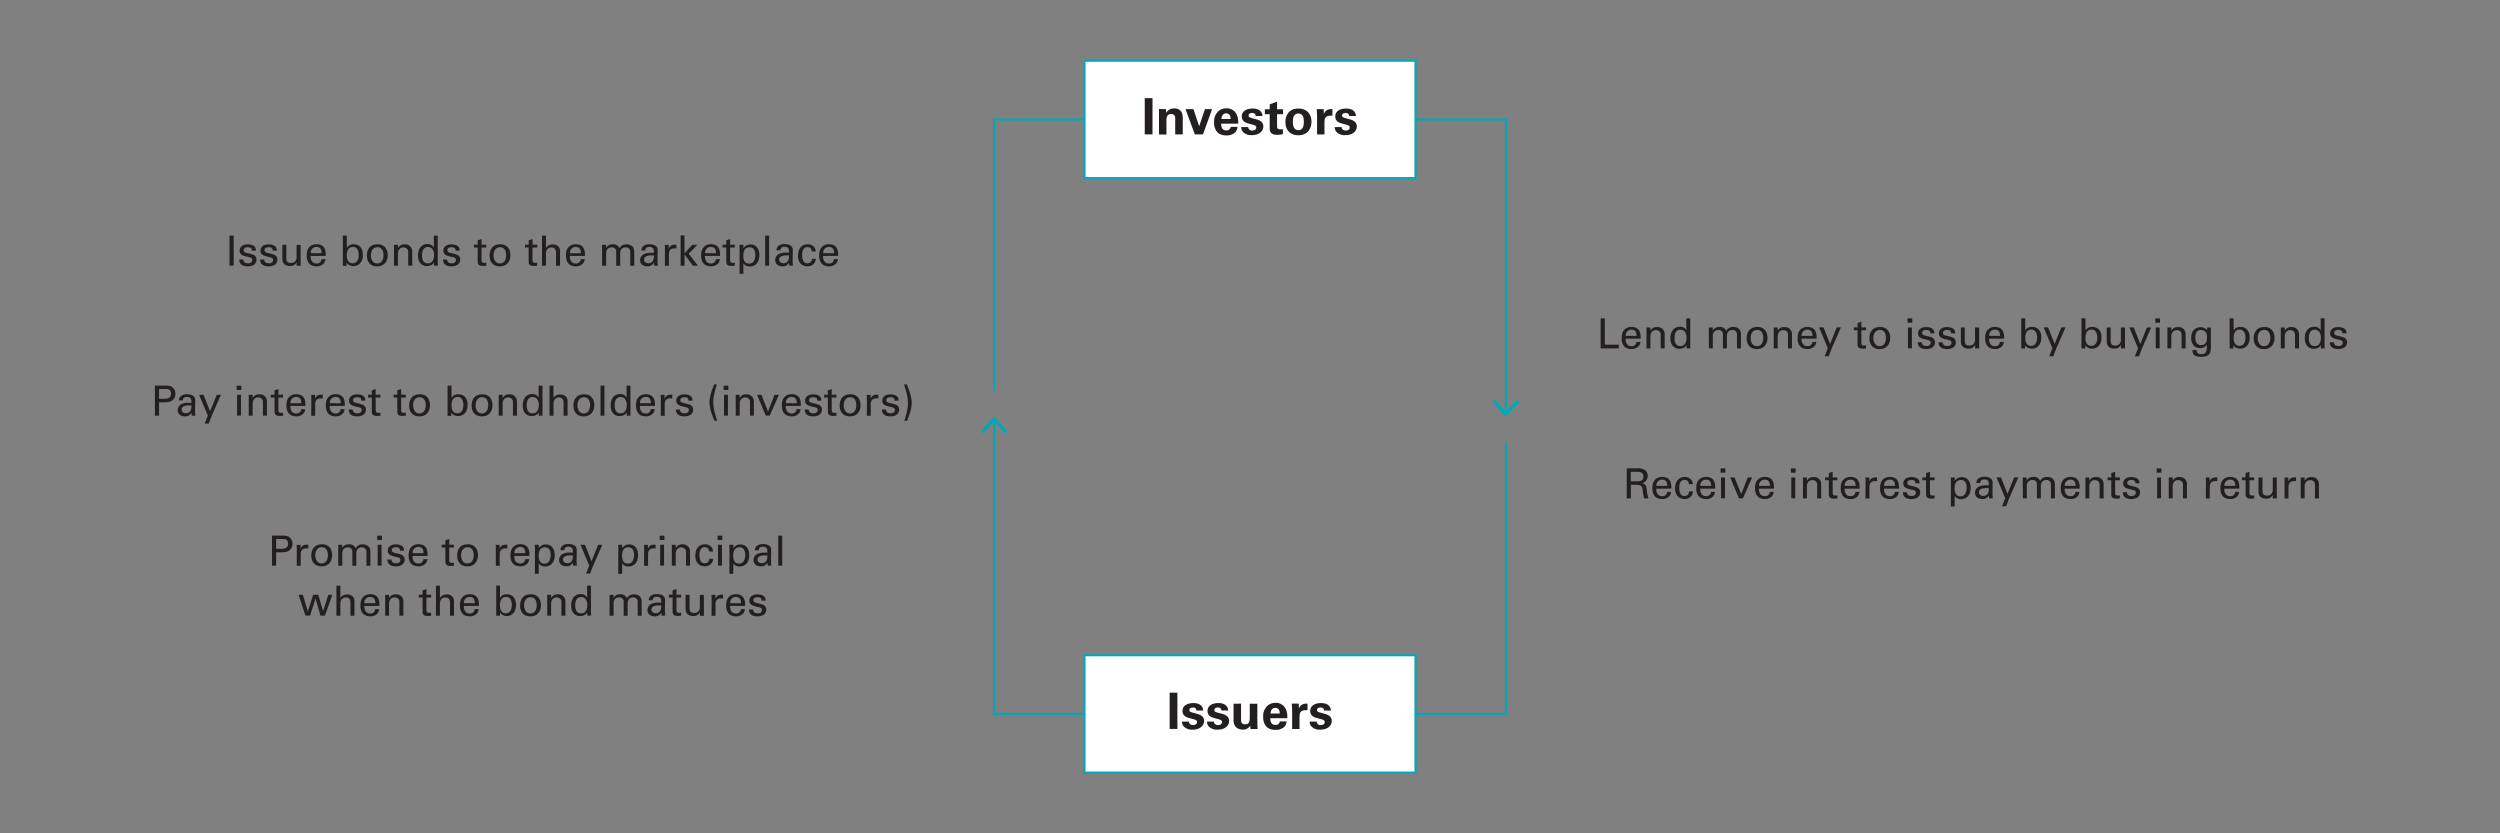 <svg id="Layer_2" data-name="Layer 2" xmlns="http://www.w3.org/2000/svg" viewBox="0 0 1200 400"><rect x="0" y="0" width="1200" height="400" fill="#808080" stroke="none"/><defs><style>.cls-1{fill:none;}.cls-1,.cls-3{stroke:#00a9b7;stroke-miterlimit:10;}.cls-2{fill:#00a9b7;}.cls-3{fill:#fff;}.cls-4{fill:#231f20;}</style></defs><polyline class="cls-1" points="477.17 187.59 477.17 57.32 722.83 57.32 722.83 198.26"/><polygon class="cls-2" points="716.29 192.96 717.46 191.87 722.83 197.65 728.2 191.87 729.37 192.96 722.83 200 716.29 192.96"/><polyline class="cls-1" points="722.83 212.41 722.83 342.68 477.17 342.68 477.17 201.74"/><polygon class="cls-2" points="483.71 207.04 482.54 208.13 477.17 202.35 471.8 208.13 470.63 207.04 477.17 200 483.71 207.04"/><rect class="cls-3" x="520.55" y="314.52" width="158.9" height="56.33"/><rect class="cls-3" x="520.55" y="29.15" width="158.9" height="56.33"/><path class="cls-4" d="M549.48,47.11h3.72v17.4h-3.72Z"/><path class="cls-4" d="M556.32,54.55s0-1.37-.07-2.21h3.41l.09,1.83a4.22,4.22,0,0,1,3.94-2.12,3.71,3.71,0,0,1,3.7,2.28,10.24,10.24,0,0,1,.33,3.63v6.55H564.1V57a2.88,2.88,0,0,0-.19-1.31,1.86,1.86,0,0,0-1.73-1,2.2,2.2,0,0,0-1.85.94,3.28,3.28,0,0,0-.43,1.85v7.1h-3.58Z"/><path class="cls-4" d="M572.86,52.39l2.73,8.23,2.79-8.23h3.43l-4.37,12.12h-3.93l-4.44-12.12Z"/><path class="cls-4" d="M586.18,59.35c0,.79,0,3.24,2.47,3.24a2,2,0,0,0,2.11-1.68H594a4,4,0,0,1-1.15,2.64A5.88,5.88,0,0,1,588.6,65a6,6,0,0,1-4.27-1.51,6.64,6.64,0,0,1-1.56-4.73A6.65,6.65,0,0,1,585.29,53a6.13,6.13,0,0,1,3.41-1,5.19,5.19,0,0,1,4.89,2.93,8.93,8.93,0,0,1,.72,4.44Zm4.51-2.23c0-.55-.05-2.71-2.11-2.71-1.56,0-2.21,1.29-2.28,2.71Z"/><path class="cls-4" d="M599.14,61a1.75,1.75,0,0,0,2,1.65c1.28,0,1.88-.72,1.88-1.44,0-.55-.29-1-1.68-1.36l-2.21-.61c-1-.28-3.07-.88-3.07-3.36s2.16-3.79,5.3-3.79c2.5,0,4.51,1.15,4.61,3.58h-3.24A1.5,1.5,0,0,0,601,54.24c-1,0-1.68.46-1.68,1.2s.6,1,1.66,1.27l2.18.6c2.21.6,3.24,1.73,3.24,3.39,0,2.08-1.8,4.17-5.57,4.17a5.43,5.43,0,0,1-4.15-1.49A3.5,3.5,0,0,1,595.8,61Z"/><path class="cls-4" d="M615.79,64.34a10.68,10.68,0,0,1-2.76.39c-3.57,0-3.57-2.26-3.57-3.27V54.81h-2.33V52.46h2.33V50.09l3.53-1.3v3.67h2.88v2.35H613v5.48c0,1.1,0,1.8,1.6,1.8a10.5,10.5,0,0,0,1.2-.07Z"/><path class="cls-4" d="M623.23,52.1c4.4,0,6.29,3,6.29,6.36s-2,6.48-6.36,6.48c-3.45,0-6.19-2.13-6.19-6.38C617,55.63,618.46,52.1,623.23,52.1Zm0,10.37c1.56,0,2.62-.93,2.62-4.15,0-1.61-.31-3.84-2.67-3.84-2.59,0-2.61,3-2.61,4.1C620.62,61.3,621.53,62.47,623.28,62.47Z"/><path class="cls-4" d="M632.19,55.37c0-.58-.1-2.33-.17-3h3.33l.08,2.33c.45-1,1.24-2.5,4.12-2.35v3.19c-3.6-.34-3.81,1.51-3.81,3v6h-3.55Z"/><path class="cls-4" d="M644,61c0,.77.53,1.65,2,1.65,1.27,0,1.87-.72,1.87-1.44,0-.55-.29-1-1.68-1.36L644,59.25c-1-.28-3.07-.88-3.07-3.36s2.16-3.79,5.31-3.79c2.49,0,4.51,1.15,4.6,3.58h-3.24a1.49,1.49,0,0,0-1.72-1.44c-1,0-1.68.46-1.68,1.2s.6,1,1.65,1.27l2.19.6c2.2.6,3.24,1.73,3.24,3.39,0,2.08-1.8,4.17-5.57,4.17a5.47,5.47,0,0,1-4.16-1.49,3.44,3.44,0,0,1-.88-2.37Z"/><path class="cls-4" d="M561.43,332.48h3.72v17.4h-3.72Z"/><path class="cls-4" d="M570.7,346.38c0,.76.52,1.65,2,1.65,1.27,0,1.87-.72,1.87-1.44,0-.55-.28-1-1.68-1.37l-2.2-.6c-1-.29-3.08-.88-3.08-3.36s2.16-3.79,5.31-3.79c2.49,0,4.51,1.15,4.61,3.58H574.3a1.5,1.5,0,0,0-1.73-1.44c-1,0-1.68.45-1.68,1.2s.6,1,1.65,1.27l2.19.6c2.21.6,3.24,1.73,3.24,3.38,0,2.09-1.8,4.18-5.57,4.18a5.47,5.47,0,0,1-4.15-1.49,3.45,3.45,0,0,1-.89-2.37Z"/><path class="cls-4" d="M582.7,346.38c0,.76.52,1.65,2,1.65,1.27,0,1.87-.72,1.87-1.44,0-.55-.28-1-1.68-1.37l-2.2-.6c-1-.29-3.08-.88-3.08-3.36s2.16-3.79,5.31-3.79c2.49,0,4.51,1.15,4.61,3.58H586.3a1.5,1.5,0,0,0-1.73-1.44c-1,0-1.68.45-1.68,1.2s.6,1,1.65,1.27l2.19.6c2.21.6,3.24,1.73,3.24,3.38,0,2.09-1.8,4.18-5.57,4.18a5.47,5.47,0,0,1-4.15-1.49,3.45,3.45,0,0,1-.89-2.37Z"/><path class="cls-4" d="M595.7,337.76V345c0,1.06,0,2.67,1.9,2.67,2.28,0,2.28-1.71,2.28-3.77v-6.12h3.65v8c.05,2.62.07,2.93.07,3.24s0,.55.1.89h-3.46l-.12-1.61a4,4,0,0,1-3.58,1.92,4.59,4.59,0,0,1-3.64-1.63,5.52,5.52,0,0,1-.8-3.26v-7.54Z"/><path class="cls-4" d="M609.74,344.72c0,.79,0,3.24,2.48,3.24a2,2,0,0,0,2.11-1.68h3.24a4.07,4.07,0,0,1-1.15,2.64,5.88,5.88,0,0,1-4.25,1.42,6,6,0,0,1-4.27-1.52,6.55,6.55,0,0,1-1.56-4.72,6.65,6.65,0,0,1,2.52-5.74,6,6,0,0,1,3.4-1,5.2,5.2,0,0,1,4.9,2.93,8.93,8.93,0,0,1,.72,4.44Zm4.52-2.23c0-.55,0-2.71-2.12-2.71-1.56,0-2.2,1.29-2.28,2.71Z"/><path class="cls-4" d="M620.23,340.74c0-.58-.09-2.33-.17-3h3.34l.07,2.33c.46-1,1.25-2.5,4.13-2.35v3.19c-3.6-.34-3.82,1.51-3.82,3v6h-3.55Z"/><path class="cls-4" d="M632,346.38a1.76,1.76,0,0,0,2,1.65c1.27,0,1.87-.72,1.87-1.44,0-.55-.29-1-1.68-1.37l-2.21-.6c-1-.29-3.07-.88-3.07-3.36s2.16-3.79,5.3-3.79c2.5,0,4.52,1.15,4.61,3.58h-3.24a1.5,1.5,0,0,0-1.73-1.44c-1,0-1.68.45-1.68,1.2s.6,1,1.66,1.27l2.18.6c2.21.6,3.24,1.73,3.24,3.38,0,2.09-1.8,4.18-5.57,4.18a5.48,5.48,0,0,1-4.15-1.49,3.5,3.5,0,0,1-.89-2.37Z"/><path class="cls-4" d="M110.16,113.09h2v14.44h-2Z"/><path class="cls-4" d="M116.8,124.55c0,.76.38,1.82,2.2,1.82a2.05,2.05,0,0,0,1.76-.64,1.57,1.57,0,0,0,.32-.94c0-1-.7-1.16-2.2-1.5-2.1-.48-3.86-.9-3.86-3,0-1.84,1.6-3,3.92-3,1.26,0,3,.36,3.62,1.56a3.08,3.08,0,0,1,.27,1.46H120.9c.06-1.52-1.26-1.64-1.94-1.64-.28,0-2,0-2,1.44,0,.92.9,1.14,1.42,1.28,2.78.66,3.38.82,4,1.38a2.49,2.49,0,0,1,.76,1.86,3,3,0,0,1-1.36,2.54,5.65,5.65,0,0,1-3,.68c-2,0-3.94-.84-3.92-3.26Z"/><path class="cls-4" d="M126.8,124.55c0,.76.38,1.82,2.2,1.82a2.05,2.05,0,0,0,1.76-.64,1.57,1.57,0,0,0,.32-.94c0-1-.7-1.16-2.2-1.5-2.1-.48-3.86-.9-3.86-3,0-1.84,1.6-3,3.92-3,1.26,0,3,.36,3.62,1.56a3.08,3.08,0,0,1,.27,1.46H130.9c.06-1.52-1.26-1.64-1.94-1.64-.28,0-2,0-2,1.44,0,.92.9,1.14,1.42,1.28,2.78.66,3.38.82,4,1.38a2.49,2.49,0,0,1,.76,1.86,3,3,0,0,1-1.36,2.54,5.65,5.65,0,0,1-3,.68c-2,0-3.94-.84-3.92-3.26Z"/><path class="cls-4" d="M137.44,117.49V124c0,1,.22,2.22,2.14,2.22a2.71,2.71,0,0,0,2.36-1.12,3.24,3.24,0,0,0,.42-1.88v-5.68h1.94v8.16c0,.2,0,1.32.07,1.88h-2l0-1.72a3.14,3.14,0,0,1-3.2,1.82c-2.48,0-3.64-1.42-3.64-3.4v-6.74Z"/><path class="cls-4" d="M149.08,122.85c0,2.08.82,3.62,2.88,3.62a2.19,2.19,0,0,0,2.37-2.08h1.88a3.41,3.41,0,0,1-.86,2.1,4.35,4.35,0,0,1-3.47,1.34c-3.16,0-4.66-2-4.66-5.14,0-2,.4-3.62,2-4.72a4.83,4.83,0,0,1,2.74-.74c4.51,0,4.41,4,4.37,5.62Zm5.31-1.32c0-1-.16-3-2.48-3a2.7,2.7,0,0,0-2.75,3Z"/><path class="cls-4" d="M166.5,119a3.36,3.36,0,0,1,3.29-1.72,4.12,4.12,0,0,1,3.18,1.28,5.27,5.27,0,0,1,1.18,3.78,5.78,5.78,0,0,1-1,3.66,4.25,4.25,0,0,1-3.52,1.72,4,4,0,0,1-2.25-.64,3.22,3.22,0,0,1-1-1l0,1.52h-1.82l0-1.8V113.09h1.88Zm2.84-.44c-2.88,0-2.88,3.36-2.88,4s0,3.8,2.8,3.8c2.32,0,2.91-2.26,2.91-3.9C172.17,121.41,172,118.51,169.34,118.51Z"/><path class="cls-4" d="M181.2,117.23c4,0,4.92,3.16,4.92,5.26,0,2.94-1.66,5.38-5.08,5.38s-4.94-2.3-4.94-5.24C176.1,120.15,177.26,117.23,181.2,117.23Zm-.12,9.24c1.42,0,3-1,3-4,0-2.5-1.16-3.82-2.92-3.82-1.2,0-3.14.76-3.14,3.9C178.06,124.57,178.94,126.47,181.08,126.47Z"/><path class="cls-4" d="M189.12,118.65l0-1.16H191l0,1.62a3.28,3.28,0,0,1,3.22-1.82,3.36,3.36,0,0,1,3.65,3.42v6.82h-1.93v-6.38a2.26,2.26,0,0,0-.54-1.72,2.58,2.58,0,0,0-1.78-.68c-1.36,0-2.62,1-2.62,3v5.78h-1.88Z"/><path class="cls-4" d="M208.24,113.11h1.88v12.82c0,.22,0,1.08.09,1.6h-1.89l0-1.6a2.87,2.87,0,0,1-.9,1.06,4.56,4.56,0,0,1-2.48.74c-1.34,0-4.32-.7-4.32-5.1,0-3.82,2.18-5.48,4.54-5.48a3.24,3.24,0,0,1,3.12,1.7Zm-.7,6.46a2.72,2.72,0,0,0-2.2-1c-2.76,0-2.76,3.34-2.76,4,0,1.78.46,3.84,2.76,3.84,3,0,3-3.26,3-4A4.3,4.3,0,0,0,207.54,119.57Z"/><path class="cls-4" d="M214.58,124.55c0,.76.38,1.82,2.2,1.82a2.05,2.05,0,0,0,1.76-.64,1.57,1.57,0,0,0,.32-.94c0-1-.7-1.16-2.2-1.5-2.1-.48-3.86-.9-3.86-3,0-1.84,1.6-3,3.92-3,1.26,0,3,.36,3.62,1.56a3.18,3.18,0,0,1,.26,1.46h-1.92c.06-1.52-1.26-1.64-1.94-1.64-.28,0-2,0-2,1.44,0,.92.9,1.14,1.42,1.28,2.78.66,3.38.82,4,1.38a2.49,2.49,0,0,1,.76,1.86,3,3,0,0,1-1.36,2.54,5.65,5.65,0,0,1-3,.68c-2,0-3.94-.84-3.92-3.26Z"/><path class="cls-4" d="M227.52,117.45h1.78v-2.1l1.86-.6v2.7h2.24v1.38h-2.24v6c0,.5,0,1.34,1.34,1.34a4.15,4.15,0,0,0,.9-.1v1.46a9.27,9.27,0,0,1-1.56.12c-1.72,0-2.54-.5-2.54-2.14v-6.7h-1.78Z"/><path class="cls-4" d="M240.08,117.23c4,0,4.92,3.16,4.92,5.26,0,2.94-1.66,5.38-5.08,5.38s-4.94-2.3-4.94-5.24C235,120.15,236.14,117.23,240.08,117.23Zm-.12,9.24c1.42,0,3-1,3-4,0-2.5-1.16-3.82-2.92-3.82-1.2,0-3.14.76-3.14,3.9C236.94,124.57,237.82,126.47,240,126.47Z"/><path class="cls-4" d="M252,117.45h1.78v-2.1l1.86-.6v2.7h2.24v1.38H255.6v6c0,.5,0,1.34,1.34,1.34a4.15,4.15,0,0,0,.9-.1v1.46a9.27,9.27,0,0,1-1.56.12c-1.72,0-2.54-.5-2.54-2.14v-6.7H252Z"/><path class="cls-4" d="M260.16,113.11h1.9V119a3.67,3.67,0,0,1,3.26-1.66,3.45,3.45,0,0,1,3.16,1.6,4.84,4.84,0,0,1,.34,2.34v6.28H266.9v-5.94c0-.9,0-2.84-2.16-2.84a2.59,2.59,0,0,0-2.36,1.34,4.77,4.77,0,0,0-.32,2.12v5.32h-1.9Z"/><path class="cls-4" d="M273.52,122.85c0,2.08.82,3.62,2.88,3.62a2.18,2.18,0,0,0,2.36-2.08h1.88a3.41,3.41,0,0,1-.86,2.1,4.35,4.35,0,0,1-3.46,1.34c-3.16,0-4.66-2-4.66-5.14,0-2,.4-3.62,2-4.72a4.83,4.83,0,0,1,2.74-.74c4.5,0,4.4,4,4.36,5.62Zm5.3-1.32c0-1-.16-3-2.48-3a2.69,2.69,0,0,0-2.74,3Z"/><path class="cls-4" d="M289,118.83l0-1.34h1.9V119a3.41,3.41,0,0,1,3.18-1.72,3.18,3.18,0,0,1,3.28,1.88,3.61,3.61,0,0,1,3.39-1.88c1.43,0,3.68.6,3.68,3.56v6.74h-1.9v-6.44a2.39,2.39,0,0,0-.35-1.52,2.25,2.25,0,0,0-1.92-.88,2.57,2.57,0,0,0-2.14,1.06,4.14,4.14,0,0,0-.44,2.16v5.62h-1.9v-6.64a2,2,0,0,0-2.2-2.2,2.71,2.71,0,0,0-2.2,1.1,3.51,3.51,0,0,0-.44,2v5.7H289Z"/><path class="cls-4" d="M314.06,127.53a5.41,5.41,0,0,1-.18-1.5,3.25,3.25,0,0,1-3.1,1.82c-2.3,0-3.54-1.3-3.54-3A3.31,3.31,0,0,1,309,122a7.83,7.83,0,0,1,3.48-.66c.48,0,.78,0,1.36.06,0-1.24,0-1.78-.36-2.22a2.3,2.3,0,0,0-1.74-.66c-1.9,0-2,1.3-2,1.7h-1.88a3.2,3.2,0,0,1,.7-1.9,4.53,4.53,0,0,1,3.24-1.08c1.46,0,3,.46,3.56,1.48a3,3,0,0,1,.34,1.54l-.08,4.8a23.3,23.3,0,0,0,.16,2.52Zm-1.3-4.94c-.76,0-3.62,0-3.62,2,0,.64.4,1.74,2.08,1.74a2.41,2.41,0,0,0,2.14-1.08,4.72,4.72,0,0,0,.48-2.64A8.32,8.32,0,0,0,312.76,122.59Z"/><path class="cls-4" d="M319.16,119.53c0-.68,0-1.38-.1-2H321l0,1.94a2.71,2.71,0,0,1,2.4-2,6,6,0,0,1,1.3,0v1.84a1.6,1.6,0,0,0-.36-.08,4.19,4.19,0,0,0-.54,0c-2.22,0-2.74,1.32-2.74,3v5.34h-1.9Z"/><path class="cls-4" d="M326.7,113h1.86v8.6l3.76-4.1h2.46l-4.24,4.26,4.5,5.78h-2.46l-4-5.42v5.42H326.7Z"/><path class="cls-4" d="M338.38,122.85c0,2.08.82,3.62,2.88,3.62a2.18,2.18,0,0,0,2.36-2.08h1.88a3.41,3.41,0,0,1-.86,2.1,4.35,4.35,0,0,1-3.46,1.34c-3.16,0-4.66-2-4.66-5.14,0-2,.4-3.62,2-4.72a4.83,4.83,0,0,1,2.74-.74c4.5,0,4.4,4,4.36,5.62Zm5.3-1.32c0-1-.16-3-2.48-3a2.69,2.69,0,0,0-2.74,3Z"/><path class="cls-4" d="M346.82,117.45h1.78v-2.1l1.86-.6v2.7h2.24v1.38h-2.24v6c0,.5,0,1.34,1.34,1.34a4.15,4.15,0,0,0,.9-.1v1.46a9.27,9.27,0,0,1-1.56.12c-1.72,0-2.54-.5-2.54-2.14v-6.7h-1.78Z"/><path class="cls-4" d="M355,119.13c0-.44,0-.68-.06-1.64h1.9l0,1.66a3.9,3.9,0,0,1,3.42-1.82c2.16,0,4.22,1.48,4.22,5.2s-2.18,5.38-4.58,5.38a3.47,3.47,0,0,1-3.08-1.5v5H355Zm4.62,7.4a2.56,2.56,0,0,0,2.12-1,5.63,5.63,0,0,0,.82-3.14c0-1.8-.54-3.68-2.76-3.68-3,0-3,3.18-3,4.08C356.76,124,356.94,126.53,359.58,126.53Z"/><path class="cls-4" d="M367.28,113.11h1.88v14.42h-1.88Z"/><path class="cls-4" d="M378.92,127.53a5.41,5.41,0,0,1-.18-1.5,3.25,3.25,0,0,1-3.1,1.82c-2.3,0-3.54-1.3-3.54-3a3.31,3.31,0,0,1,1.76-2.94,7.83,7.83,0,0,1,3.48-.66c.48,0,.78,0,1.36.06,0-1.24,0-1.78-.36-2.22a2.3,2.3,0,0,0-1.74-.66c-1.9,0-2,1.3-2,1.7H372.7a3.2,3.2,0,0,1,.7-1.9,4.53,4.53,0,0,1,3.24-1.08c1.46,0,3,.46,3.56,1.48a3,3,0,0,1,.34,1.54l-.08,4.8a23.3,23.3,0,0,0,.16,2.52Zm-1.3-4.94c-.76,0-3.62,0-3.62,2,0,.64.4,1.74,2.08,1.74a2.41,2.41,0,0,0,2.14-1.08,4.72,4.72,0,0,0,.48-2.64A8.32,8.32,0,0,0,377.62,122.59Z"/><path class="cls-4" d="M389.64,120.71a2,2,0,0,0-2-2.1c-2.6,0-2.6,3-2.6,3.78,0,2.06.5,4,2.5,4a2.09,2.09,0,0,0,2.18-2.18h1.9a3.8,3.8,0,0,1-4.06,3.6,4.53,4.53,0,0,1-3.3-1.3,5.44,5.44,0,0,1-1.2-3.84c0-4.18,2.56-5.42,4.56-5.42a4.07,4.07,0,0,1,3.08,1.24,3.48,3.48,0,0,1,.84,2.24Z"/><path class="cls-4" d="M395.06,122.85c0,2.08.82,3.62,2.88,3.62a2.18,2.18,0,0,0,2.36-2.08h1.88a3.41,3.41,0,0,1-.86,2.1,4.35,4.35,0,0,1-3.46,1.34c-3.16,0-4.66-2-4.66-5.14,0-2,.4-3.62,2-4.72a4.83,4.83,0,0,1,2.74-.74c4.5,0,4.4,4,4.36,5.62Zm5.3-1.32c0-1-.16-3-2.48-3a2.69,2.69,0,0,0-2.74,3Z"/><path class="cls-4" d="M74.35,185.09H79.2c1.76,0,3,.1,3.94,1.16a3.91,3.91,0,0,1,1.06,2.8,3.82,3.82,0,0,1-1.14,2.82c-.76.76-1.76,1.24-4.36,1.24H76.35v6.42h-2Zm2,6.34h2.39c1.32,0,3.34-.1,3.34-2.46s-1.88-2.26-2.92-2.26H76.35Z"/><path class="cls-4" d="M92.1,199.53a5.41,5.41,0,0,1-.18-1.5,3.25,3.25,0,0,1-3.11,1.82c-2.3,0-3.54-1.3-3.54-3A3.31,3.31,0,0,1,87,194a7.85,7.85,0,0,1,3.49-.66c.48,0,.77,0,1.36.06,0-1.24,0-1.78-.36-2.22a2.3,2.3,0,0,0-1.74-.66c-1.9,0-2,1.3-2,1.7H85.87a3.2,3.2,0,0,1,.7-1.9,4.54,4.54,0,0,1,3.25-1.08c1.46,0,3,.46,3.56,1.48a3,3,0,0,1,.34,1.54l-.08,4.8a23.3,23.3,0,0,0,.16,2.52Zm-1.31-4.94c-.75,0-3.62,0-3.62,2,0,.64.4,1.74,2.08,1.74a2.43,2.43,0,0,0,2.15-1.08,4.72,4.72,0,0,0,.48-2.64A8.49,8.49,0,0,0,90.79,194.59Z"/><path class="cls-4" d="M101.62,199.59l-1.45,3.74H98.23l1.52-3.84-4.18-10h2.12l3.14,7.92,3.21-7.92h2Z"/><path class="cls-4" d="M113.59,185.13h2.26v2.06h-2.26Zm.2,4.36h1.88v10h-1.88Z"/><path class="cls-4" d="M119.39,190.65l0-1.16h1.88l0,1.62a3.28,3.28,0,0,1,3.23-1.82,3.35,3.35,0,0,1,3.64,3.42v6.82h-1.93v-6.38a2.26,2.26,0,0,0-.54-1.72,2.54,2.54,0,0,0-1.78-.68c-1.36,0-2.62,1-2.62,3v5.78h-1.88Z"/><path class="cls-4" d="M130,189.45h1.78v-2.1l1.86-.6v2.7h2.25v1.38h-2.25v6c0,.5,0,1.34,1.35,1.34a4.15,4.15,0,0,0,.9-.1v1.46a9.41,9.41,0,0,1-1.57.12c-1.72,0-2.54-.5-2.54-2.14v-6.7H130Z"/><path class="cls-4" d="M139.35,194.85c0,2.08.82,3.62,2.88,3.62a2.18,2.18,0,0,0,2.36-2.08h1.89a3.47,3.47,0,0,1-.86,2.1,4.39,4.39,0,0,1-3.47,1.34c-3.16,0-4.66-2-4.66-5.14,0-2,.4-3.62,2-4.72a4.83,4.83,0,0,1,2.74-.74c4.5,0,4.41,4,4.37,5.62Zm5.31-1.32c0-1-.16-3-2.49-3a2.69,2.69,0,0,0-2.74,3Z"/><path class="cls-4" d="M149.43,191.53c0-.68,0-1.38-.1-2h1.9l0,1.94a2.71,2.71,0,0,1,2.4-2,6,6,0,0,1,1.3,0v1.84a1.49,1.49,0,0,0-.36-.08,4.19,4.19,0,0,0-.54,0c-2.22,0-2.74,1.32-2.74,3v5.34h-1.9Z"/><path class="cls-4" d="M158.25,194.85c0,2.08.82,3.62,2.88,3.62a2.19,2.19,0,0,0,2.37-2.08h1.88a3.41,3.41,0,0,1-.86,2.1,4.35,4.35,0,0,1-3.47,1.34c-3.16,0-4.66-2-4.66-5.14,0-2,.4-3.62,2-4.72a4.83,4.83,0,0,1,2.74-.74c4.51,0,4.41,4,4.37,5.62Zm5.31-1.32c0-1-.16-3-2.48-3a2.7,2.7,0,0,0-2.75,3Z"/><path class="cls-4" d="M169.31,196.55c0,.76.38,1.82,2.2,1.82a2.07,2.07,0,0,0,1.77-.64,1.56,1.56,0,0,0,.31-.94c0-1-.7-1.16-2.2-1.5-2.1-.48-3.86-.9-3.86-3,0-1.84,1.6-3,3.93-3,1.25,0,3,.36,3.62,1.56a3.18,3.18,0,0,1,.26,1.46h-1.92c.06-1.52-1.26-1.64-1.95-1.64-.28,0-2,0-2,1.44,0,.92.9,1.14,1.42,1.28,2.78.66,3.39.82,4,1.38a2.46,2.46,0,0,1,.77,1.86,3,3,0,0,1-1.36,2.54,5.68,5.68,0,0,1-3,.68c-2,0-3.94-.84-3.92-3.26Z"/><path class="cls-4" d="M176.69,189.45h1.78v-2.1l1.86-.6v2.7h2.25v1.38h-2.25v6c0,.5,0,1.34,1.34,1.34a4.26,4.26,0,0,0,.91-.1v1.46a9.41,9.41,0,0,1-1.57.12c-1.72,0-2.54-.5-2.54-2.14v-6.7h-1.78Z"/><path class="cls-4" d="M188.91,189.45h1.78v-2.1l1.86-.6v2.7h2.24v1.38h-2.24v6c0,.5,0,1.34,1.34,1.34a4.15,4.15,0,0,0,.9-.1v1.46a9.27,9.27,0,0,1-1.56.12c-1.72,0-2.54-.5-2.54-2.14v-6.7h-1.78Z"/><path class="cls-4" d="M201.47,189.23c4,0,4.92,3.16,4.92,5.26,0,2.94-1.66,5.38-5.08,5.38s-4.94-2.3-4.94-5.24C196.37,192.15,197.53,189.23,201.47,189.23Zm-.12,9.24c1.42,0,3-1,3-4,0-2.5-1.16-3.82-2.92-3.82-1.2,0-3.14.76-3.14,3.9C198.33,196.57,199.21,198.47,201.35,198.47Z"/><path class="cls-4" d="M216.77,191a3.36,3.36,0,0,1,3.28-1.72,4.14,4.14,0,0,1,3.19,1.28,5.27,5.27,0,0,1,1.18,3.78,5.78,5.78,0,0,1-1,3.66,4.26,4.26,0,0,1-3.53,1.72,4,4,0,0,1-2.24-.64,3.22,3.22,0,0,1-1-1l0,1.52h-1.82l0-1.8V185.09h1.88Zm2.84-.44c-2.88,0-2.88,3.36-2.88,4s0,3.8,2.8,3.8c2.32,0,2.9-2.26,2.9-3.9C222.43,193.41,222.23,190.51,219.61,190.51Z"/><path class="cls-4" d="M231.47,189.23c4,0,4.92,3.16,4.92,5.26,0,2.94-1.66,5.38-5.08,5.38s-4.94-2.3-4.94-5.24C226.37,192.15,227.53,189.23,231.47,189.23Zm-.12,9.24c1.42,0,3-1,3-4,0-2.5-1.16-3.82-2.92-3.82-1.2,0-3.14.76-3.14,3.9C228.33,196.57,229.21,198.47,231.35,198.47Z"/><path class="cls-4" d="M239.39,190.65l0-1.16h1.88l0,1.62a3.28,3.28,0,0,1,3.22-1.82,3.35,3.35,0,0,1,3.64,3.42v6.82h-1.92v-6.38a2.26,2.26,0,0,0-.54-1.72,2.58,2.58,0,0,0-1.78-.68c-1.36,0-2.62,1-2.62,3v5.78h-1.88Z"/><path class="cls-4" d="M258.51,185.11h1.88v12.82c0,.22,0,1.08.08,1.6h-1.88l0-1.6a2.87,2.87,0,0,1-.9,1.06,4.56,4.56,0,0,1-2.48.74c-1.34,0-4.32-.7-4.32-5.1,0-3.82,2.18-5.48,4.54-5.48a3.24,3.24,0,0,1,3.12,1.7Zm-.7,6.46a2.72,2.72,0,0,0-2.2-1c-2.76,0-2.76,3.34-2.76,4,0,1.78.46,3.84,2.76,3.84,3,0,3-3.26,3-4A4.3,4.3,0,0,0,257.81,191.57Z"/><path class="cls-4" d="M263.77,185.11h1.9V191a3.67,3.67,0,0,1,3.26-1.66,3.45,3.45,0,0,1,3.16,1.6,4.84,4.84,0,0,1,.34,2.34v6.28h-1.92v-5.94c0-.9,0-2.84-2.16-2.84a2.59,2.59,0,0,0-2.36,1.34,4.77,4.77,0,0,0-.32,2.12v5.32h-1.9Z"/><path class="cls-4" d="M280.35,189.23c4,0,4.92,3.16,4.92,5.26,0,2.94-1.66,5.38-5.08,5.38s-4.94-2.3-4.94-5.24C275.25,192.15,276.41,189.23,280.35,189.23Zm-.12,9.24c1.42,0,3-1,3-4,0-2.5-1.16-3.82-2.92-3.82-1.2,0-3.14.76-3.14,3.9C277.21,196.57,278.09,198.47,280.23,198.47Z"/><path class="cls-4" d="M288.25,185.11h1.88v14.42h-1.88Z"/><path class="cls-4" d="M300.73,185.11h1.88v12.82c0,.22,0,1.08.08,1.6h-1.88l0-1.6a2.87,2.87,0,0,1-.9,1.06,4.56,4.56,0,0,1-2.48.74c-1.34,0-4.32-.7-4.32-5.1,0-3.82,2.18-5.48,4.54-5.48a3.24,3.24,0,0,1,3.12,1.7Zm-.7,6.46a2.72,2.72,0,0,0-2.2-1c-2.76,0-2.76,3.34-2.76,4,0,1.78.46,3.84,2.76,3.84,3,0,3-3.26,3-4A4.3,4.3,0,0,0,300,191.57Z"/><path class="cls-4" d="M307.13,194.85c0,2.08.82,3.62,2.88,3.62a2.18,2.18,0,0,0,2.36-2.08h1.88a3.41,3.41,0,0,1-.86,2.1,4.35,4.35,0,0,1-3.46,1.34c-3.16,0-4.66-2-4.66-5.14,0-2,.4-3.62,2-4.72a4.83,4.83,0,0,1,2.74-.74c4.5,0,4.4,4,4.36,5.62Zm5.3-1.32c0-1-.16-3-2.48-3a2.69,2.69,0,0,0-2.74,3Z"/><path class="cls-4" d="M317.21,191.53c0-.68,0-1.38-.1-2H319l0,1.94a2.71,2.71,0,0,1,2.4-2,6,6,0,0,1,1.3,0v1.84a1.6,1.6,0,0,0-.36-.08,4.19,4.19,0,0,0-.54,0c-2.22,0-2.74,1.32-2.74,3v5.34h-1.9Z"/><path class="cls-4" d="M326.37,196.55c0,.76.38,1.82,2.2,1.82a2.05,2.05,0,0,0,1.76-.64,1.57,1.57,0,0,0,.32-.94c0-1-.7-1.16-2.2-1.5-2.1-.48-3.86-.9-3.86-3,0-1.84,1.6-3,3.92-3,1.26,0,3,.36,3.62,1.56a3.18,3.18,0,0,1,.26,1.46h-1.92c.06-1.52-1.26-1.64-1.94-1.64-.28,0-2,0-2,1.44,0,.92.9,1.14,1.42,1.28,2.78.66,3.38.82,4,1.38a2.49,2.49,0,0,1,.76,1.86,3,3,0,0,1-1.36,2.54,5.65,5.65,0,0,1-3,.68c-2,0-3.94-.84-3.92-3.26Z"/><path class="cls-4" d="M342.93,202c-1.08-2.66-2.38-6-2.38-8.9a16.19,16.19,0,0,1,.82-4.66c.56-1.8,1.08-3.08,1.42-3.94h1.32a41.94,41.94,0,0,0-1.18,4.24,18.47,18.47,0,0,0-.56,4.32c0,2.84.7,5.14,1.86,8.94Z"/><path class="cls-4" d="M347.33,185.13h2.26v2.06h-2.26Zm.2,4.36h1.88v10h-1.88Z"/><path class="cls-4" d="M353.13,190.65l0-1.16H355l0,1.62a3.28,3.28,0,0,1,3.22-1.82,3.35,3.35,0,0,1,3.64,3.42v6.82H360v-6.38a2.26,2.26,0,0,0-.54-1.72,2.58,2.58,0,0,0-1.78-.68c-1.36,0-2.62,1-2.62,3v5.78h-1.88Z"/><path class="cls-4" d="M363.37,189.49h2.1l3.2,8,3.12-8h2.08l-4.4,10h-1.9Z"/><path class="cls-4" d="M377.15,194.85c0,2.08.82,3.62,2.88,3.62a2.18,2.18,0,0,0,2.36-2.08h1.88a3.41,3.41,0,0,1-.86,2.1,4.35,4.35,0,0,1-3.46,1.34c-3.16,0-4.66-2-4.66-5.14,0-2,.4-3.62,2-4.72a4.83,4.83,0,0,1,2.74-.74c4.5,0,4.4,4,4.36,5.62Zm5.3-1.32c0-1-.16-3-2.48-3a2.69,2.69,0,0,0-2.74,3Z"/><path class="cls-4" d="M388.21,196.55c0,.76.38,1.82,2.2,1.82a2.05,2.05,0,0,0,1.76-.64,1.57,1.57,0,0,0,.32-.94c0-1-.7-1.16-2.2-1.5-2.1-.48-3.86-.9-3.86-3,0-1.84,1.6-3,3.92-3,1.26,0,3,.36,3.62,1.56a3.18,3.18,0,0,1,.26,1.46h-1.92c.06-1.52-1.26-1.64-1.94-1.64-.28,0-2,0-2,1.44,0,.92.9,1.14,1.42,1.28,2.78.66,3.38.82,4,1.38a2.49,2.49,0,0,1,.76,1.86,3,3,0,0,1-1.36,2.54,5.65,5.65,0,0,1-3,.68c-2,0-3.94-.84-3.92-3.26Z"/><path class="cls-4" d="M395.59,189.45h1.78v-2.1l1.86-.6v2.7h2.24v1.38h-2.24v6c0,.5,0,1.34,1.34,1.34a4.15,4.15,0,0,0,.9-.1v1.46a9.27,9.27,0,0,1-1.56.12c-1.72,0-2.54-.5-2.54-2.14v-6.7h-1.78Z"/><path class="cls-4" d="M408.15,189.23c4,0,4.92,3.16,4.92,5.26,0,2.94-1.66,5.38-5.08,5.38s-4.94-2.3-4.94-5.24C403.05,192.15,404.21,189.23,408.15,189.23Zm-.12,9.24c1.42,0,3-1,3-4,0-2.5-1.16-3.82-2.92-3.82-1.2,0-3.14.76-3.14,3.9C405,196.57,405.89,198.47,408,198.47Z"/><path class="cls-4" d="M416.11,191.53c0-.68,0-1.38-.1-2h1.9l0,1.94a2.71,2.71,0,0,1,2.4-2,6,6,0,0,1,1.3,0v1.84a1.6,1.6,0,0,0-.36-.08,4.19,4.19,0,0,0-.54,0c-2.22,0-2.74,1.32-2.74,3v5.34h-1.9Z"/><path class="cls-4" d="M425.27,196.55c0,.76.38,1.82,2.2,1.82a2.05,2.05,0,0,0,1.76-.64,1.57,1.57,0,0,0,.32-.94c0-1-.7-1.16-2.2-1.5-2.1-.48-3.86-.9-3.86-3,0-1.84,1.6-3,3.92-3,1.26,0,3,.36,3.62,1.56a3.18,3.18,0,0,1,.26,1.46h-1.92c.06-1.52-1.26-1.64-1.94-1.64-.28,0-2,0-2,1.44,0,.92.9,1.14,1.42,1.28,2.78.66,3.38.82,4,1.38a2.49,2.49,0,0,1,.76,1.86,3,3,0,0,1-1.36,2.54,5.65,5.65,0,0,1-3,.68c-2,0-3.94-.84-3.92-3.26Z"/><path class="cls-4" d="M435.25,184.49c1.08,2.66,2.38,6,2.38,8.88a16.19,16.19,0,0,1-.82,4.66c-.56,1.8-1.08,3.1-1.42,4h-1.32c.32-1,.76-2.36,1.18-4.26a18.35,18.35,0,0,0,.56-4.32c0-2.82-.7-5.12-1.86-8.92Z"/><path class="cls-4" d="M130.55,257.09h4.84c1.76,0,3,.1,3.94,1.16a3.88,3.88,0,0,1,1.07,2.8,3.79,3.79,0,0,1-1.15,2.82c-.75.76-1.75,1.24-4.36,1.24h-2.34v6.42h-2Zm2,6.34h2.38c1.32,0,3.35-.1,3.35-2.46s-1.89-2.26-2.93-2.26h-2.8Z"/><path class="cls-4" d="M142.47,263.53c0-.68,0-1.38-.1-2h1.9l0,1.94a2.71,2.71,0,0,1,2.4-2,6,6,0,0,1,1.3,0v1.84a1.51,1.51,0,0,0-.35-.08,4.45,4.45,0,0,0-.55,0c-2.22,0-2.74,1.32-2.74,3v5.34h-1.9Z"/><path class="cls-4" d="M154.51,261.23c4,0,4.92,3.16,4.92,5.26,0,2.94-1.66,5.38-5.08,5.38s-4.94-2.3-4.94-5.24C149.41,264.15,150.57,261.23,154.51,261.23Zm-.12,9.24c1.42,0,3-1,3-4,0-2.5-1.16-3.82-2.92-3.82-1.2,0-3.14.76-3.14,3.9C151.37,268.57,152.25,270.47,154.39,270.47Z"/><path class="cls-4" d="M162.35,262.83l0-1.34h1.9V263a3.41,3.41,0,0,1,3.18-1.72,3.18,3.18,0,0,1,3.28,1.88,3.61,3.61,0,0,1,3.39-1.88c1.44,0,3.68.6,3.68,3.56v6.74h-1.9v-6.44a2.47,2.47,0,0,0-.34-1.52,2.26,2.26,0,0,0-1.92-.88,2.58,2.58,0,0,0-2.15,1.06,4.14,4.14,0,0,0-.44,2.16v5.62h-1.9v-6.64a2,2,0,0,0-2.2-2.2,2.71,2.71,0,0,0-2.2,1.1,3.51,3.51,0,0,0-.44,2v5.7h-1.9Z"/><path class="cls-4" d="M181.07,257.13h2.26v2.06h-2.26Zm.2,4.36h1.88v10h-1.88Z"/><path class="cls-4" d="M187.89,268.55c0,.76.38,1.82,2.2,1.82a2.05,2.05,0,0,0,1.76-.64,1.57,1.57,0,0,0,.32-.94c0-1-.7-1.16-2.2-1.5-2.1-.48-3.86-.9-3.86-3,0-1.84,1.6-3,3.92-3,1.26,0,3,.36,3.62,1.56a3.08,3.08,0,0,1,.27,1.46H192c.06-1.52-1.26-1.64-1.94-1.64-.28,0-2,0-2,1.44,0,.92.9,1.14,1.42,1.28,2.78.66,3.38.82,4,1.38a2.49,2.49,0,0,1,.76,1.86,3,3,0,0,1-1.36,2.54,5.65,5.65,0,0,1-3,.68c-2,0-3.94-.84-3.92-3.26Z"/><path class="cls-4" d="M198,266.85c0,2.08.82,3.62,2.88,3.62a2.18,2.18,0,0,0,2.36-2.08h1.89a3.49,3.49,0,0,1-.87,2.1,4.35,4.35,0,0,1-3.46,1.34c-3.16,0-4.66-2-4.66-5.14,0-2,.4-3.62,2-4.72a4.83,4.83,0,0,1,2.74-.74c4.5,0,4.4,4,4.36,5.62Zm5.3-1.32c0-1-.16-3-2.48-3a2.69,2.69,0,0,0-2.74,3Z"/><path class="cls-4" d="M212,261.45h1.78v-2.1l1.86-.6v2.7h2.24v1.38h-2.24v6c0,.5,0,1.34,1.34,1.34a4.15,4.15,0,0,0,.9-.1v1.46a9.27,9.27,0,0,1-1.56.12c-1.72,0-2.54-.5-2.54-2.14v-6.7H212Z"/><path class="cls-4" d="M224.51,261.23c4,0,4.92,3.16,4.92,5.26,0,2.94-1.66,5.38-5.08,5.38s-4.94-2.3-4.94-5.24C219.41,264.15,220.57,261.23,224.51,261.23Zm-.12,9.24c1.42,0,3-1,3-4,0-2.5-1.16-3.82-2.92-3.82-1.2,0-3.14.76-3.14,3.9C221.37,268.57,222.25,270.47,224.39,270.47Z"/><path class="cls-4" d="M238,263.53c0-.68,0-1.38-.1-2h1.9l0,1.94a2.71,2.71,0,0,1,2.4-2,6,6,0,0,1,1.3,0v1.84a1.6,1.6,0,0,0-.36-.08,4.19,4.19,0,0,0-.54,0c-2.22,0-2.74,1.32-2.74,3v5.34H238Z"/><path class="cls-4" d="M246.85,266.85c0,2.08.82,3.62,2.88,3.62a2.18,2.18,0,0,0,2.36-2.08H254a3.41,3.41,0,0,1-.86,2.1,4.35,4.35,0,0,1-3.46,1.34c-3.16,0-4.66-2-4.66-5.14,0-2,.4-3.62,2-4.72a4.83,4.83,0,0,1,2.74-.74c4.5,0,4.4,4,4.36,5.62Zm5.3-1.32c0-1-.16-3-2.48-3a2.69,2.69,0,0,0-2.74,3Z"/><path class="cls-4" d="M256.77,263.13c0-.44,0-.68-.06-1.64h1.9l0,1.66a3.9,3.9,0,0,1,3.42-1.82c2.16,0,4.22,1.48,4.22,5.2s-2.18,5.38-4.58,5.38a3.47,3.47,0,0,1-3.08-1.5v5h-1.86Zm4.62,7.4a2.56,2.56,0,0,0,2.12-1,5.63,5.63,0,0,0,.82-3.14c0-1.8-.54-3.68-2.76-3.68-3,0-3,3.18-3,4.08C258.57,268,258.75,270.53,261.39,270.53Z"/><path class="cls-4" d="M275.17,271.53A5.41,5.41,0,0,1,275,270a3.25,3.25,0,0,1-3.1,1.82c-2.3,0-3.54-1.3-3.54-3a3.31,3.31,0,0,1,1.76-2.94,7.83,7.83,0,0,1,3.48-.66c.48,0,.78,0,1.36.06,0-1.24,0-1.78-.36-2.22a2.3,2.3,0,0,0-1.74-.66c-1.9,0-2,1.3-2,1.7H269a3.2,3.2,0,0,1,.7-1.9,4.53,4.53,0,0,1,3.24-1.08c1.46,0,3,.46,3.56,1.48a3,3,0,0,1,.34,1.54l-.08,4.8a23.3,23.3,0,0,0,.16,2.52Zm-1.3-4.94c-.76,0-3.62,0-3.62,2,0,.64.4,1.74,2.08,1.74a2.41,2.41,0,0,0,2.14-1.08,4.72,4.72,0,0,0,.48-2.64A8.32,8.32,0,0,0,273.87,266.59Z"/><path class="cls-4" d="M284.69,271.59l-1.44,3.74h-1.94l1.52-3.84-4.18-10h2.12l3.14,7.92,3.2-7.92h2Z"/><path class="cls-4" d="M296.79,263.13c0-.44,0-.68-.06-1.64h1.9l0,1.66a3.9,3.9,0,0,1,3.42-1.82c2.16,0,4.22,1.48,4.22,5.2s-2.18,5.38-4.58,5.38a3.47,3.47,0,0,1-3.08-1.5v5h-1.86Zm4.62,7.4a2.56,2.56,0,0,0,2.12-1,5.63,5.63,0,0,0,.82-3.14c0-1.8-.54-3.68-2.76-3.68-3,0-3,3.18-3,4.08C298.59,268,298.77,270.53,301.41,270.53Z"/><path class="cls-4" d="M309.17,263.53c0-.68,0-1.38-.1-2H311l0,1.94a2.71,2.71,0,0,1,2.4-2,6,6,0,0,1,1.3,0v1.84a1.6,1.6,0,0,0-.36-.08,4.19,4.19,0,0,0-.54,0c-2.22,0-2.74,1.32-2.74,3v5.34h-1.9Z"/><path class="cls-4" d="M316.67,257.13h2.26v2.06h-2.26Zm.2,4.36h1.88v10h-1.88Z"/><path class="cls-4" d="M322.47,262.65l0-1.16h1.88l0,1.62a3.28,3.28,0,0,1,3.22-1.82,3.35,3.35,0,0,1,3.64,3.42v6.82h-1.92v-6.38a2.26,2.26,0,0,0-.54-1.72,2.58,2.58,0,0,0-1.78-.68c-1.36,0-2.62,1-2.62,3v5.78h-1.88Z"/><path class="cls-4" d="M340.35,264.71a2,2,0,0,0-2-2.1c-2.6,0-2.6,3-2.6,3.78,0,2.06.5,4,2.5,4a2.09,2.09,0,0,0,2.18-2.18h1.9a3.8,3.8,0,0,1-4.06,3.6,4.53,4.53,0,0,1-3.3-1.3,5.44,5.44,0,0,1-1.2-3.84c0-4.18,2.56-5.42,4.56-5.42a4.07,4.07,0,0,1,3.08,1.24,3.48,3.48,0,0,1,.84,2.24Z"/><path class="cls-4" d="M344.45,257.13h2.26v2.06h-2.26Zm.2,4.36h1.88v10h-1.88Z"/><path class="cls-4" d="M350.13,263.13c0-.44,0-.68-.06-1.64H352l0,1.66a3.9,3.9,0,0,1,3.42-1.82c2.16,0,4.22,1.48,4.22,5.2s-2.18,5.38-4.58,5.38a3.47,3.47,0,0,1-3.08-1.5v5h-1.86Zm4.62,7.4a2.56,2.56,0,0,0,2.12-1,5.63,5.63,0,0,0,.82-3.14c0-1.8-.54-3.68-2.76-3.68-3,0-3,3.18-3,4.08C351.93,268,352.11,270.53,354.75,270.53Z"/><path class="cls-4" d="M368.53,271.53a5.41,5.41,0,0,1-.18-1.5,3.25,3.25,0,0,1-3.1,1.82c-2.3,0-3.54-1.3-3.54-3a3.31,3.31,0,0,1,1.76-2.94,7.83,7.83,0,0,1,3.48-.66c.48,0,.78,0,1.36.06,0-1.24,0-1.78-.36-2.22a2.3,2.3,0,0,0-1.74-.66c-1.9,0-2,1.3-2,1.7h-1.88a3.2,3.2,0,0,1,.7-1.9,4.53,4.53,0,0,1,3.24-1.08c1.46,0,3,.46,3.56,1.48a3,3,0,0,1,.34,1.54l-.08,4.8a23.3,23.3,0,0,0,.16,2.52Zm-1.3-4.94c-.76,0-3.62,0-3.62,2,0,.64.4,1.74,2.08,1.74a2.41,2.41,0,0,0,2.14-1.08,4.72,4.72,0,0,0,.48-2.64A8.32,8.32,0,0,0,367.23,266.59Z"/><path class="cls-4" d="M373.57,257.11h1.88v14.42h-1.88Z"/><path class="cls-4" d="M145.36,285.49l2.42,8,2.54-8h2.46l2.29,7.92,2.52-7.92h1.94l-3.54,10h-2.16l-2.37-8.26-2.62,8.26h-2.22l-3.32-10Z"/><path class="cls-4" d="M161.48,281.11h1.9V287a3.67,3.67,0,0,1,3.26-1.66,3.45,3.45,0,0,1,3.16,1.6,4.84,4.84,0,0,1,.34,2.34v6.28h-1.92v-5.94c0-.9,0-2.84-2.16-2.84a2.59,2.59,0,0,0-2.36,1.34,4.77,4.77,0,0,0-.32,2.12v5.32h-1.9Z"/><path class="cls-4" d="M174.84,290.85c0,2.08.82,3.62,2.88,3.62a2.18,2.18,0,0,0,2.36-2.08H182a3.41,3.41,0,0,1-.86,2.1,4.35,4.35,0,0,1-3.46,1.34c-3.16,0-4.66-2-4.66-5.14,0-2,.4-3.62,2-4.72a4.83,4.83,0,0,1,2.74-.74c4.5,0,4.4,4,4.36,5.62Zm5.3-1.32c0-1-.16-3-2.48-3a2.69,2.69,0,0,0-2.74,3Z"/><path class="cls-4" d="M184.88,286.65l0-1.16h1.88l0,1.62a3.28,3.28,0,0,1,3.22-1.82,3.35,3.35,0,0,1,3.64,3.42v6.82H191.7v-6.38a2.26,2.26,0,0,0-.54-1.72,2.58,2.58,0,0,0-1.78-.68c-1.36,0-2.62,1-2.62,3v5.78h-1.88Z"/><path class="cls-4" d="M201.06,285.45h1.78v-2.1l1.86-.6v2.7h2.24v1.38H204.7v6c0,.5,0,1.34,1.34,1.34a4.15,4.15,0,0,0,.9-.1v1.46a9.27,9.27,0,0,1-1.56.12c-1.72,0-2.54-.5-2.54-2.14v-6.7h-1.78Z"/><path class="cls-4" d="M209.26,281.11h1.9V287a3.67,3.67,0,0,1,3.26-1.66,3.45,3.45,0,0,1,3.16,1.6,4.84,4.84,0,0,1,.34,2.34v6.28H216v-5.94c0-.9,0-2.84-2.16-2.84a2.59,2.59,0,0,0-2.36,1.34,4.77,4.77,0,0,0-.32,2.12v5.32h-1.9Z"/><path class="cls-4" d="M222.62,290.85c0,2.08.82,3.62,2.88,3.62a2.18,2.18,0,0,0,2.36-2.08h1.88a3.41,3.41,0,0,1-.86,2.1,4.35,4.35,0,0,1-3.46,1.34c-3.16,0-4.66-2-4.66-5.14,0-2,.4-3.62,2-4.72a4.83,4.83,0,0,1,2.74-.74c4.5,0,4.4,4,4.36,5.62Zm5.3-1.32c0-1-.16-3-2.48-3a2.69,2.69,0,0,0-2.74,3Z"/><path class="cls-4" d="M240,287a3.36,3.36,0,0,1,3.28-1.72,4.11,4.11,0,0,1,3.18,1.28,5.27,5.27,0,0,1,1.18,3.78,5.78,5.78,0,0,1-1,3.66,4.24,4.24,0,0,1-3.52,1.72A4,4,0,0,1,241,295a3.22,3.22,0,0,1-1-1l0,1.52h-1.82l0-1.8V281.09H240Zm2.84-.44c-2.88,0-2.88,3.36-2.88,4s0,3.8,2.8,3.8c2.32,0,2.9-2.26,2.9-3.9C245.7,289.41,245.5,286.51,242.88,286.51Z"/><path class="cls-4" d="M254.74,285.23c4,0,4.92,3.16,4.92,5.26,0,2.94-1.66,5.38-5.08,5.38s-4.94-2.3-4.94-5.24C249.64,288.15,250.8,285.23,254.74,285.23Zm-.12,9.24c1.42,0,3-1,3-4,0-2.5-1.16-3.82-2.92-3.82-1.2,0-3.14.76-3.14,3.9C251.6,292.57,252.48,294.47,254.62,294.47Z"/><path class="cls-4" d="M262.66,286.65l0-1.16h1.88l0,1.62a3.28,3.28,0,0,1,3.22-1.82,3.35,3.35,0,0,1,3.64,3.42v6.82h-1.92v-6.38a2.26,2.26,0,0,0-.54-1.72,2.58,2.58,0,0,0-1.78-.68c-1.36,0-2.62,1-2.62,3v5.78h-1.88Z"/><path class="cls-4" d="M281.78,281.11h1.88v12.82c0,.22,0,1.08.08,1.6h-1.88l0-1.6a2.87,2.87,0,0,1-.9,1.06,4.56,4.56,0,0,1-2.48.74c-1.34,0-4.32-.7-4.32-5.1,0-3.82,2.18-5.48,4.54-5.48a3.24,3.24,0,0,1,3.12,1.7Zm-.7,6.46a2.72,2.72,0,0,0-2.2-1c-2.76,0-2.76,3.34-2.76,4,0,1.78.46,3.84,2.76,3.84,3,0,3-3.26,3-4A4.3,4.3,0,0,0,281.08,287.57Z"/><path class="cls-4" d="M292.58,286.83l0-1.34h1.9V287a3.41,3.41,0,0,1,3.18-1.72,3.18,3.18,0,0,1,3.28,1.88,3.6,3.6,0,0,1,3.38-1.88c1.44,0,3.68.6,3.68,3.56v6.74h-1.9v-6.44a2.47,2.47,0,0,0-.34-1.52,2.26,2.26,0,0,0-1.92-.88,2.57,2.57,0,0,0-2.14,1.06,4.14,4.14,0,0,0-.44,2.16v5.62h-1.9v-6.64a2,2,0,0,0-2.2-2.2,2.71,2.71,0,0,0-2.2,1.1,3.51,3.51,0,0,0-.44,2v5.7h-1.9Z"/><path class="cls-4" d="M317.6,295.53a5.41,5.41,0,0,1-.18-1.5,3.25,3.25,0,0,1-3.1,1.82c-2.3,0-3.54-1.3-3.54-3a3.31,3.31,0,0,1,1.76-2.94,7.83,7.83,0,0,1,3.48-.66c.48,0,.78,0,1.36.06,0-1.24,0-1.78-.36-2.22a2.3,2.3,0,0,0-1.74-.66c-1.9,0-2,1.3-2,1.7h-1.88a3.2,3.2,0,0,1,.7-1.9,4.53,4.53,0,0,1,3.24-1.08c1.46,0,3,.46,3.56,1.48a3,3,0,0,1,.34,1.54l-.08,4.8a23.3,23.3,0,0,0,.16,2.52Zm-1.3-4.94c-.76,0-3.62,0-3.62,2,0,.64.4,1.74,2.08,1.74a2.41,2.41,0,0,0,2.14-1.08,4.72,4.72,0,0,0,.48-2.64A8.32,8.32,0,0,0,316.3,290.59Z"/><path class="cls-4" d="M321.06,285.45h1.78v-2.1l1.86-.6v2.7h2.24v1.38H324.7v6c0,.5,0,1.34,1.34,1.34a4.15,4.15,0,0,0,.9-.1v1.46a9.27,9.27,0,0,1-1.56.12c-1.72,0-2.54-.5-2.54-2.14v-6.7h-1.78Z"/><path class="cls-4" d="M331,285.49V292c0,1,.22,2.22,2.14,2.22a2.71,2.71,0,0,0,2.36-1.12,3.24,3.24,0,0,0,.42-1.88v-5.68h1.94v8.16c0,.2,0,1.32.06,1.88h-2l0-1.72a3.14,3.14,0,0,1-3.2,1.82c-2.48,0-3.64-1.42-3.64-3.4v-6.74Z"/><path class="cls-4" d="M341.58,287.53c0-.68,0-1.38-.1-2h1.9l0,1.94a2.71,2.71,0,0,1,2.4-2,6,6,0,0,1,1.3,0v1.84a1.6,1.6,0,0,0-.36-.08,4.19,4.19,0,0,0-.54,0c-2.22,0-2.74,1.32-2.74,3v5.34h-1.9Z"/><path class="cls-4" d="M350.4,290.85c0,2.08.82,3.62,2.88,3.62a2.18,2.18,0,0,0,2.36-2.08h1.88a3.41,3.41,0,0,1-.86,2.1,4.35,4.35,0,0,1-3.46,1.34c-3.16,0-4.66-2-4.66-5.14,0-2,.4-3.62,2-4.72a4.83,4.83,0,0,1,2.74-.74c4.5,0,4.4,4,4.36,5.62Zm5.3-1.32c0-1-.16-3-2.48-3a2.69,2.69,0,0,0-2.74,3Z"/><path class="cls-4" d="M361.46,292.55c0,.76.38,1.82,2.2,1.82a2.05,2.05,0,0,0,1.76-.64,1.57,1.57,0,0,0,.32-.94c0-1-.7-1.16-2.2-1.5-2.1-.48-3.86-.9-3.86-3,0-1.84,1.6-3,3.92-3,1.26,0,3,.36,3.62,1.56a3.18,3.18,0,0,1,.26,1.46h-1.92c.06-1.52-1.26-1.64-1.94-1.64-.28,0-2,0-2,1.44,0,.92.9,1.14,1.42,1.28,2.78.66,3.38.82,4,1.38a2.49,2.49,0,0,1,.76,1.86,3,3,0,0,1-1.36,2.54,5.65,5.65,0,0,1-3,.68c-2,0-3.94-.84-3.92-3.26Z"/><path class="cls-4" d="M768.31,152.79h2v12.66H777v1.78h-8.7Z"/><path class="cls-4" d="M780.27,162.55c0,2.08.82,3.62,2.88,3.62a2.18,2.18,0,0,0,2.36-2.08h1.88a3.41,3.41,0,0,1-.86,2.1,4.35,4.35,0,0,1-3.46,1.34c-3.16,0-4.66-2-4.66-5.14,0-2,.4-3.62,2-4.72a4.83,4.83,0,0,1,2.74-.74c4.5,0,4.4,4,4.36,5.62Zm5.3-1.32c0-1-.16-3-2.48-3a2.69,2.69,0,0,0-2.74,3Z"/><path class="cls-4" d="M790.31,158.35l0-1.16h1.88l0,1.62a3.28,3.28,0,0,1,3.22-1.82,3.35,3.35,0,0,1,3.64,3.42v6.82h-1.92v-6.38a2.26,2.26,0,0,0-.54-1.72,2.58,2.58,0,0,0-1.78-.68c-1.36,0-2.62,1-2.62,3v5.78h-1.88Z"/><path class="cls-4" d="M809.43,152.81h1.88v12.82c0,.22,0,1.08.08,1.6h-1.88l0-1.6a2.87,2.87,0,0,1-.9,1.06,4.56,4.56,0,0,1-2.48.74c-1.34,0-4.32-.7-4.32-5.1,0-3.82,2.18-5.48,4.54-5.48a3.24,3.24,0,0,1,3.12,1.7Zm-.7,6.46a2.72,2.72,0,0,0-2.2-1c-2.76,0-2.76,3.34-2.76,4,0,1.78.46,3.84,2.76,3.84,3,0,3-3.26,3-4A4.3,4.3,0,0,0,808.73,159.27Z"/><path class="cls-4" d="M820.23,158.53l0-1.34h1.9v1.46a3.41,3.41,0,0,1,3.18-1.72,3.18,3.18,0,0,1,3.28,1.88,3.6,3.6,0,0,1,3.38-1.88c1.44,0,3.68.6,3.68,3.56v6.74h-1.9v-6.44a2.47,2.47,0,0,0-.34-1.52,2.26,2.26,0,0,0-1.92-.88,2.57,2.57,0,0,0-2.14,1.06,4.14,4.14,0,0,0-.44,2.16v5.62H827v-6.64a2,2,0,0,0-2.2-2.2,2.71,2.71,0,0,0-2.2,1.1,3.51,3.51,0,0,0-.44,2v5.7h-1.9Z"/><path class="cls-4" d="M843.49,156.93c4,0,4.92,3.16,4.92,5.26,0,2.94-1.66,5.38-5.08,5.38s-4.94-2.3-4.94-5.24C838.39,159.85,839.55,156.93,843.49,156.93Zm-.12,9.24c1.42,0,3-1,3-4,0-2.5-1.16-3.82-2.92-3.82-1.2,0-3.14.76-3.14,3.9C840.35,164.27,841.23,166.17,843.37,166.17Z"/><path class="cls-4" d="M851.41,158.35l0-1.16h1.88l0,1.62a3.28,3.28,0,0,1,3.22-1.82,3.35,3.35,0,0,1,3.64,3.42v6.82h-1.92v-6.38a2.26,2.26,0,0,0-.54-1.72,2.58,2.58,0,0,0-1.78-.68c-1.36,0-2.62,1-2.62,3v5.78h-1.88Z"/><path class="cls-4" d="M864.71,162.55c0,2.08.82,3.62,2.88,3.62a2.18,2.18,0,0,0,2.36-2.08h1.88a3.41,3.41,0,0,1-.86,2.1,4.35,4.35,0,0,1-3.46,1.34c-3.16,0-4.66-2-4.66-5.14,0-2,.4-3.62,2-4.72a4.83,4.83,0,0,1,2.74-.74c4.5,0,4.4,4,4.36,5.62Zm5.3-1.32c0-1-.16-3-2.48-3a2.69,2.69,0,0,0-2.74,3Z"/><path class="cls-4" d="M879.21,167.29,877.77,171h-1.94l1.52-3.84-4.18-10h2.12l3.14,7.92,3.2-7.92h2Z"/><path class="cls-4" d="M889.83,157.15h1.78v-2.1l1.86-.6v2.7h2.24v1.38h-2.24v6c0,.5,0,1.34,1.34,1.34a4.15,4.15,0,0,0,.9-.1v1.46a9.27,9.27,0,0,1-1.56.12c-1.72,0-2.54-.5-2.54-2.14v-6.7h-1.78Z"/><path class="cls-4" d="M902.39,156.93c4,0,4.92,3.16,4.92,5.26,0,2.94-1.66,5.38-5.08,5.38s-4.94-2.3-4.94-5.24C897.29,159.85,898.45,156.93,902.39,156.93Zm-.12,9.24c1.42,0,3-1,3-4,0-2.5-1.16-3.82-2.92-3.82-1.2,0-3.14.76-3.14,3.9C899.25,164.27,900.13,166.17,902.27,166.17Z"/><path class="cls-4" d="M915.63,152.83h2.26v2.06h-2.26Zm.2,4.36h1.88v10h-1.88Z"/><path class="cls-4" d="M922.45,164.25c0,.76.38,1.82,2.2,1.82a2.05,2.05,0,0,0,1.76-.64,1.57,1.57,0,0,0,.32-.94c0-1-.7-1.16-2.2-1.5-2.1-.48-3.86-.9-3.86-3,0-1.84,1.6-3,3.92-3,1.26,0,3,.36,3.62,1.56a3.18,3.18,0,0,1,.26,1.46h-1.92c.06-1.52-1.26-1.64-1.94-1.64-.28,0-2,0-2,1.44,0,.92.9,1.14,1.42,1.28,2.78.66,3.38.82,4,1.38a2.49,2.49,0,0,1,.76,1.86,3,3,0,0,1-1.36,2.54,5.65,5.65,0,0,1-3,.68c-2,0-3.94-.84-3.92-3.26Z"/><path class="cls-4" d="M932.45,164.25c0,.76.38,1.82,2.2,1.82a2.05,2.05,0,0,0,1.76-.64,1.57,1.57,0,0,0,.32-.94c0-1-.7-1.16-2.2-1.5-2.1-.48-3.86-.9-3.86-3,0-1.84,1.6-3,3.92-3,1.26,0,3,.36,3.62,1.56a3.18,3.18,0,0,1,.26,1.46h-1.92c.06-1.52-1.26-1.64-1.94-1.64-.28,0-2,0-2,1.44,0,.92.9,1.14,1.42,1.28,2.78.66,3.38.82,4,1.38a2.49,2.49,0,0,1,.76,1.86,3,3,0,0,1-1.36,2.54,5.65,5.65,0,0,1-3,.68c-2,0-3.94-.84-3.92-3.26Z"/><path class="cls-4" d="M943.09,157.19v6.46c0,1,.22,2.22,2.14,2.22a2.71,2.71,0,0,0,2.36-1.12,3.24,3.24,0,0,0,.42-1.88v-5.68H950v8.16c0,.2,0,1.32.06,1.88h-2l0-1.72a3.14,3.14,0,0,1-3.2,1.82c-2.48,0-3.64-1.42-3.64-3.4v-6.74Z"/><path class="cls-4" d="M954.73,162.55c0,2.08.82,3.62,2.88,3.62a2.18,2.18,0,0,0,2.36-2.08h1.88a3.41,3.41,0,0,1-.86,2.1,4.35,4.35,0,0,1-3.46,1.34c-3.16,0-4.66-2-4.66-5.14,0-2,.4-3.62,2-4.72a4.83,4.83,0,0,1,2.74-.74c4.5,0,4.4,4,4.36,5.62Zm5.3-1.32c0-1-.16-3-2.48-3a2.69,2.69,0,0,0-2.74,3Z"/><path class="cls-4" d="M972.15,158.65a3.36,3.36,0,0,1,3.28-1.72,4.11,4.11,0,0,1,3.18,1.28,5.27,5.27,0,0,1,1.18,3.78,5.78,5.78,0,0,1-1,3.66,4.24,4.24,0,0,1-3.52,1.72,4,4,0,0,1-2.24-.64,3.22,3.22,0,0,1-1-1l0,1.52h-1.82l0-1.8V152.79h1.88Zm2.84-.44c-2.88,0-2.88,3.36-2.88,4s0,3.8,2.8,3.8c2.32,0,2.9-2.26,2.9-3.9C977.81,161.11,977.61,158.21,975,158.21Z"/><path class="cls-4" d="M987,167.29,985.57,171h-1.94l1.52-3.84-4.18-10h2.12l3.14,7.92,3.2-7.92h2Z"/><path class="cls-4" d="M1001.05,158.65a3.36,3.36,0,0,1,3.28-1.72,4.11,4.11,0,0,1,3.18,1.28,5.27,5.27,0,0,1,1.18,3.78,5.78,5.78,0,0,1-1,3.66,4.24,4.24,0,0,1-3.52,1.72,4,4,0,0,1-2.24-.64,3.22,3.22,0,0,1-1-1l0,1.52h-1.82l0-1.8V152.79h1.88Zm2.84-.44c-2.88,0-2.88,3.36-2.88,4s0,3.8,2.8,3.8c2.32,0,2.9-2.26,2.9-3.9C1006.71,161.11,1006.51,158.21,1003.89,158.21Z"/><path class="cls-4" d="M1013.11,157.19v6.46c0,1,.22,2.22,2.14,2.22a2.71,2.71,0,0,0,2.36-1.12,3.24,3.24,0,0,0,.42-1.88v-5.68H1020v8.16c0,.2,0,1.32.06,1.88h-2l0-1.72a3.14,3.14,0,0,1-3.2,1.82c-2.48,0-3.64-1.42-3.64-3.4v-6.74Z"/><path class="cls-4" d="M1028.13,167.29l-1.44,3.74h-1.94l1.52-3.84-4.18-10h2.12l3.14,7.92,3.2-7.92h2Z"/><path class="cls-4" d="M1034.55,152.83h2.26v2.06h-2.26Zm.2,4.36h1.88v10h-1.88Z"/><path class="cls-4" d="M1040.35,158.35l0-1.16h1.88l0,1.62a3.28,3.28,0,0,1,3.22-1.82,3.35,3.35,0,0,1,3.64,3.42v6.82h-1.92v-6.38a2.26,2.26,0,0,0-.54-1.72,2.58,2.58,0,0,0-1.78-.68c-1.36,0-2.62,1-2.62,3v5.78h-1.88Z"/><path class="cls-4" d="M1054.31,168c.08,1.12.56,2,2.34,2,2.62,0,2.66-1.9,2.66-4.62a3.48,3.48,0,0,1-3.3,1.7,3.86,3.86,0,0,1-3.08-1.24,5.63,5.63,0,0,1-1.14-3.7c0-3.4,2-5.06,4.46-5.06a3.51,3.51,0,0,1,3.16,1.52l0-1.38h1.82l0,1.82,0,6.28c0,2.42-.08,3.4-.48,4.16-.84,1.6-2.8,1.8-4.18,1.8-4,0-4.14-1.88-4.22-3.24Zm4.38-3.36c.4-.52.68-1.06.68-2.88a3.33,3.33,0,0,0-.78-2.5,3,3,0,0,0-2.16-.88c-2.38,0-2.7,2.4-2.7,3.68,0,1.54.46,3.58,2.76,3.58A2.53,2.53,0,0,0,1058.69,164.65Z"/><path class="cls-4" d="M1072.17,158.65a3.36,3.36,0,0,1,3.28-1.72,4.11,4.11,0,0,1,3.18,1.28,5.27,5.27,0,0,1,1.18,3.78,5.78,5.78,0,0,1-1,3.66,4.24,4.24,0,0,1-3.52,1.72,4,4,0,0,1-2.24-.64,3.22,3.22,0,0,1-1-1l0,1.52h-1.82l0-1.8V152.79h1.88Zm2.84-.44c-2.88,0-2.88,3.36-2.88,4s0,3.8,2.8,3.8c2.32,0,2.9-2.26,2.9-3.9C1077.83,161.11,1077.63,158.21,1075,158.21Z"/><path class="cls-4" d="M1086.87,156.93c4,0,4.92,3.16,4.92,5.26,0,2.94-1.66,5.38-5.08,5.38s-4.94-2.3-4.94-5.24C1081.77,159.85,1082.93,156.93,1086.87,156.93Zm-.12,9.24c1.42,0,3-1,3-4,0-2.5-1.16-3.82-2.92-3.82-1.2,0-3.14.76-3.14,3.9C1083.73,164.27,1084.61,166.17,1086.75,166.17Z"/><path class="cls-4" d="M1094.79,158.35l0-1.16h1.88l0,1.62a3.28,3.28,0,0,1,3.22-1.82,3.35,3.35,0,0,1,3.64,3.42v6.82h-1.92v-6.38a2.26,2.26,0,0,0-.54-1.72,2.58,2.58,0,0,0-1.78-.68c-1.36,0-2.62,1-2.62,3v5.78h-1.88Z"/><path class="cls-4" d="M1113.91,152.81h1.88v12.82c0,.22,0,1.08.08,1.6H1114l0-1.6a2.87,2.87,0,0,1-.9,1.06,4.56,4.56,0,0,1-2.48.74c-1.34,0-4.32-.7-4.32-5.1,0-3.82,2.18-5.48,4.54-5.48a3.24,3.24,0,0,1,3.12,1.7Zm-.7,6.46a2.72,2.72,0,0,0-2.2-1c-2.76,0-2.76,3.34-2.76,4,0,1.78.46,3.84,2.76,3.84,3,0,3-3.26,3-4A4.3,4.3,0,0,0,1113.21,159.27Z"/><path class="cls-4" d="M1120.25,164.25c0,.76.38,1.82,2.2,1.82a2.05,2.05,0,0,0,1.76-.64,1.57,1.57,0,0,0,.32-.94c0-1-.7-1.16-2.2-1.5-2.1-.48-3.86-.9-3.86-3,0-1.84,1.6-3,3.92-3,1.26,0,3,.36,3.62,1.56a3.18,3.18,0,0,1,.26,1.46h-1.92c.06-1.52-1.26-1.64-1.94-1.64-.28,0-2,0-2,1.44,0,.92.9,1.14,1.42,1.28,2.78.66,3.38.82,4,1.38a2.49,2.49,0,0,1,.76,1.86,3,3,0,0,1-1.36,2.54,5.65,5.65,0,0,1-3,.68c-2,0-3.94-.84-3.92-3.26Z"/><path class="cls-4" d="M780.83,224.79H786a6.41,6.41,0,0,1,3.32.68,3.39,3.39,0,0,1,1.6,2.94,3.5,3.5,0,0,1-2.72,3.5c1.38.36,2,1,2.2,2.78a19.23,19.23,0,0,0,.9,4.54h-2.14a24.92,24.92,0,0,1-.66-3.82c-.24-2.1-.74-2.7-3.16-2.7h-2.52v6.52h-2Zm1.94,6.22h3.16a4.67,4.67,0,0,0,1.9-.32,2.05,2.05,0,0,0,1-1.88c0-2.34-2.08-2.34-2.88-2.34h-3.16Z"/><path class="cls-4" d="M795,234.55c0,2.08.82,3.62,2.88,3.62a2.18,2.18,0,0,0,2.36-2.08h1.88a3.41,3.41,0,0,1-.86,2.1,4.35,4.35,0,0,1-3.46,1.34c-3.16,0-4.66-2-4.66-5.14,0-2,.4-3.62,2-4.72a4.83,4.83,0,0,1,2.74-.74c4.5,0,4.4,4,4.36,5.62Zm5.3-1.32c0-1-.16-3-2.48-3a2.69,2.69,0,0,0-2.74,3Z"/><path class="cls-4" d="M810.65,232.41a2,2,0,0,0-2-2.1c-2.6,0-2.6,3-2.6,3.78,0,2.06.5,4,2.5,4a2.09,2.09,0,0,0,2.18-2.18h1.9a3.8,3.8,0,0,1-4.06,3.6,4.53,4.53,0,0,1-3.3-1.3,5.44,5.44,0,0,1-1.2-3.84c0-4.18,2.56-5.42,4.56-5.42a4.07,4.07,0,0,1,3.08,1.24,3.48,3.48,0,0,1,.84,2.24Z"/><path class="cls-4" d="M816.07,234.55c0,2.08.82,3.62,2.88,3.62a2.18,2.18,0,0,0,2.36-2.08h1.88a3.41,3.41,0,0,1-.86,2.1,4.35,4.35,0,0,1-3.46,1.34c-3.16,0-4.66-2-4.66-5.14,0-2,.4-3.62,2-4.72a4.83,4.83,0,0,1,2.74-.74c4.5,0,4.4,4,4.36,5.62Zm5.3-1.32c0-1-.16-3-2.48-3a2.69,2.69,0,0,0-2.74,3Z"/><path class="cls-4" d="M825.87,224.83h2.26v2.06h-2.26Zm.2,4.36H828v10h-1.88Z"/><path class="cls-4" d="M830.49,229.19h2.1l3.2,8,3.12-8H841l-4.4,10h-1.9Z"/><path class="cls-4" d="M844.27,234.55c0,2.08.82,3.62,2.88,3.62a2.18,2.18,0,0,0,2.36-2.08h1.88a3.41,3.41,0,0,1-.86,2.1,4.35,4.35,0,0,1-3.46,1.34c-3.16,0-4.66-2-4.66-5.14,0-2,.4-3.62,2-4.72a4.83,4.83,0,0,1,2.74-.74c4.5,0,4.4,4,4.36,5.62Zm5.3-1.32c0-1-.16-3-2.48-3a2.69,2.69,0,0,0-2.74,3Z"/><path class="cls-4" d="M859.63,224.83h2.26v2.06h-2.26Zm.2,4.36h1.88v10h-1.88Z"/><path class="cls-4" d="M865.43,230.35l0-1.16h1.88l0,1.62a3.28,3.28,0,0,1,3.22-1.82,3.35,3.35,0,0,1,3.64,3.42v6.82h-1.92v-6.38a2.26,2.26,0,0,0-.54-1.72,2.58,2.58,0,0,0-1.78-.68c-1.36,0-2.62,1-2.62,3v5.78h-1.88Z"/><path class="cls-4" d="M876.05,229.15h1.78v-2.1l1.86-.6v2.7h2.24v1.38h-2.24v6c0,.5,0,1.34,1.34,1.34a4.15,4.15,0,0,0,.9-.1v1.46a9.27,9.27,0,0,1-1.56.12c-1.72,0-2.54-.5-2.54-2.14v-6.7h-1.78Z"/><path class="cls-4" d="M885.39,234.55c0,2.08.82,3.62,2.88,3.62a2.18,2.18,0,0,0,2.36-2.08h1.88a3.41,3.41,0,0,1-.86,2.1,4.35,4.35,0,0,1-3.46,1.34c-3.16,0-4.66-2-4.66-5.14,0-2,.4-3.62,2-4.72a4.83,4.83,0,0,1,2.74-.74c4.5,0,4.4,4,4.36,5.62Zm5.3-1.32c0-1-.16-3-2.48-3a2.69,2.69,0,0,0-2.74,3Z"/><path class="cls-4" d="M895.47,231.23c0-.68,0-1.38-.1-2h1.9l0,1.94a2.71,2.71,0,0,1,2.4-2,6,6,0,0,1,1.3,0V231a1.6,1.6,0,0,0-.36-.08,4.19,4.19,0,0,0-.54,0c-2.22,0-2.74,1.32-2.74,3v5.34h-1.9Z"/><path class="cls-4" d="M904.29,234.55c0,2.08.82,3.62,2.88,3.62a2.18,2.18,0,0,0,2.36-2.08h1.88a3.41,3.41,0,0,1-.86,2.1,4.35,4.35,0,0,1-3.46,1.34c-3.16,0-4.66-2-4.66-5.14,0-2,.4-3.62,2-4.72a4.83,4.83,0,0,1,2.74-.74c4.5,0,4.4,4,4.36,5.62Zm5.3-1.32c0-1-.16-3-2.48-3a2.69,2.69,0,0,0-2.74,3Z"/><path class="cls-4" d="M915.35,236.25c0,.76.38,1.82,2.2,1.82a2.05,2.05,0,0,0,1.76-.64,1.57,1.57,0,0,0,.32-.94c0-1-.7-1.16-2.2-1.5-2.1-.48-3.86-.9-3.86-3,0-1.84,1.6-3,3.92-3,1.26,0,3,.36,3.62,1.56a3.18,3.18,0,0,1,.26,1.46h-1.92c.06-1.52-1.26-1.64-1.94-1.64-.28,0-2,0-2,1.44,0,.92.9,1.14,1.42,1.28,2.78.66,3.38.82,4,1.38a2.49,2.49,0,0,1,.76,1.86,3,3,0,0,1-1.36,2.54,5.65,5.65,0,0,1-3,.68c-2,0-3.94-.84-3.92-3.26Z"/><path class="cls-4" d="M922.73,229.15h1.78v-2.1l1.86-.6v2.7h2.24v1.38h-2.24v6c0,.5,0,1.34,1.34,1.34a4.15,4.15,0,0,0,.9-.1v1.46a9.27,9.27,0,0,1-1.56.12c-1.72,0-2.54-.5-2.54-2.14v-6.7h-1.78Z"/><path class="cls-4" d="M936.43,230.83c0-.44,0-.68-.06-1.64h1.9l0,1.66a3.9,3.9,0,0,1,3.42-1.82c2.16,0,4.22,1.48,4.22,5.2s-2.18,5.38-4.58,5.38a3.47,3.47,0,0,1-3.08-1.5v5h-1.86Zm4.62,7.4a2.56,2.56,0,0,0,2.12-1,5.63,5.63,0,0,0,.82-3.14c0-1.8-.54-3.68-2.76-3.68-3,0-3,3.18-3,4.08C938.23,235.73,938.41,238.23,941.05,238.23Z"/><path class="cls-4" d="M954.83,239.23a5.41,5.41,0,0,1-.18-1.5,3.25,3.25,0,0,1-3.1,1.82c-2.3,0-3.54-1.3-3.54-3a3.31,3.31,0,0,1,1.76-2.94,7.83,7.83,0,0,1,3.48-.66c.48,0,.78,0,1.36.06,0-1.24,0-1.78-.36-2.22a2.3,2.3,0,0,0-1.74-.66c-1.9,0-2,1.3-2,1.7h-1.88a3.2,3.2,0,0,1,.7-1.9,4.53,4.53,0,0,1,3.24-1.08c1.46,0,3,.46,3.56,1.48a3,3,0,0,1,.34,1.54l-.08,4.8a23.3,23.3,0,0,0,.16,2.52Zm-1.3-4.94c-.76,0-3.62,0-3.62,2,0,.64.4,1.74,2.08,1.74a2.41,2.41,0,0,0,2.14-1.08,4.72,4.72,0,0,0,.48-2.64A8.32,8.32,0,0,0,953.53,234.29Z"/><path class="cls-4" d="M964.35,239.29,962.91,243H961l1.52-3.84-4.18-10h2.12l3.14,7.92,3.2-7.92h2Z"/><path class="cls-4" d="M970.93,230.53l0-1.34h1.9v1.46a3.41,3.41,0,0,1,3.18-1.72,3.18,3.18,0,0,1,3.28,1.88,3.6,3.6,0,0,1,3.38-1.88c1.44,0,3.68.6,3.68,3.56v6.74h-1.9v-6.44a2.47,2.47,0,0,0-.34-1.52,2.26,2.26,0,0,0-1.92-.88,2.57,2.57,0,0,0-2.14,1.06,4.14,4.14,0,0,0-.44,2.16v5.62h-1.9v-6.64a2,2,0,0,0-2.2-2.2,2.71,2.71,0,0,0-2.2,1.1,3.51,3.51,0,0,0-.44,2v5.7h-1.9Z"/><path class="cls-4" d="M991,234.55c0,2.08.82,3.62,2.88,3.62a2.18,2.18,0,0,0,2.36-2.08h1.88a3.41,3.41,0,0,1-.86,2.1,4.35,4.35,0,0,1-3.46,1.34c-3.16,0-4.66-2-4.66-5.14,0-2,.4-3.62,2-4.72a4.83,4.83,0,0,1,2.74-.74c4.5,0,4.4,4,4.36,5.62Zm5.3-1.32c0-1-.16-3-2.48-3a2.69,2.69,0,0,0-2.74,3Z"/><path class="cls-4" d="M1001,230.35l0-1.16h1.88l0,1.62a3.28,3.28,0,0,1,3.22-1.82,3.35,3.35,0,0,1,3.64,3.42v6.82h-1.92v-6.38a2.26,2.26,0,0,0-.54-1.72,2.58,2.58,0,0,0-1.78-.68c-1.36,0-2.62,1-2.62,3v5.78H1001Z"/><path class="cls-4" d="M1011.63,229.15h1.78v-2.1l1.86-.6v2.7h2.24v1.38h-2.24v6c0,.5,0,1.34,1.34,1.34a4.15,4.15,0,0,0,.9-.1v1.46a9.27,9.27,0,0,1-1.56.12c-1.72,0-2.54-.5-2.54-2.14v-6.7h-1.78Z"/><path class="cls-4" d="M1020.91,236.25c0,.76.38,1.82,2.2,1.82a2.05,2.05,0,0,0,1.76-.64,1.57,1.57,0,0,0,.32-.94c0-1-.7-1.16-2.2-1.5-2.1-.48-3.86-.9-3.86-3,0-1.84,1.6-3,3.92-3,1.26,0,3,.36,3.62,1.56a3.18,3.18,0,0,1,.26,1.46H1025c.06-1.52-1.26-1.64-1.94-1.64-.28,0-2,0-2,1.44,0,.92.9,1.14,1.42,1.28,2.78.66,3.38.82,4,1.38a2.49,2.49,0,0,1,.76,1.86,3,3,0,0,1-1.36,2.54,5.65,5.65,0,0,1-3,.68c-2,0-3.94-.84-3.92-3.26Z"/><path class="cls-4" d="M1035.21,224.83h2.26v2.06h-2.26Zm.2,4.36h1.88v10h-1.88Z"/><path class="cls-4" d="M1041,230.35l0-1.16h1.88l0,1.62a3.28,3.28,0,0,1,3.22-1.82,3.35,3.35,0,0,1,3.64,3.42v6.82h-1.92v-6.38a2.26,2.26,0,0,0-.54-1.72,2.58,2.58,0,0,0-1.78-.68c-1.36,0-2.62,1-2.62,3v5.78H1041Z"/><path class="cls-4" d="M1058.83,231.23c0-.68,0-1.38-.1-2h1.9l0,1.94a2.71,2.71,0,0,1,2.4-2,6,6,0,0,1,1.3,0V231a1.6,1.6,0,0,0-.36-.08,4.19,4.19,0,0,0-.54,0c-2.22,0-2.74,1.32-2.74,3v5.34h-1.9Z"/><path class="cls-4" d="M1067.65,234.55c0,2.08.82,3.62,2.88,3.62a2.18,2.18,0,0,0,2.36-2.08h1.88a3.41,3.41,0,0,1-.86,2.1,4.35,4.35,0,0,1-3.46,1.34c-3.16,0-4.66-2-4.66-5.14,0-2,.4-3.62,2-4.72a4.83,4.83,0,0,1,2.74-.74c4.5,0,4.4,4,4.36,5.62Zm5.3-1.32c0-1-.16-3-2.48-3a2.69,2.69,0,0,0-2.74,3Z"/><path class="cls-4" d="M1076.09,229.15h1.78v-2.1l1.86-.6v2.7H1082v1.38h-2.24v6c0,.5,0,1.34,1.34,1.34a4.15,4.15,0,0,0,.9-.1v1.46a9.27,9.27,0,0,1-1.56.12c-1.72,0-2.54-.5-2.54-2.14v-6.7h-1.78Z"/><path class="cls-4" d="M1086,229.19v6.46c0,1,.22,2.22,2.14,2.22a2.71,2.71,0,0,0,2.36-1.12,3.24,3.24,0,0,0,.42-1.88v-5.68h1.94v8.16c0,.2,0,1.32.06,1.88h-2l0-1.72a3.14,3.14,0,0,1-3.2,1.82c-2.48,0-3.64-1.42-3.64-3.4v-6.74Z"/><path class="cls-4" d="M1096.61,231.23c0-.68,0-1.38-.1-2h1.9l0,1.94a2.71,2.71,0,0,1,2.4-2,6,6,0,0,1,1.3,0V231a1.6,1.6,0,0,0-.36-.08,4.19,4.19,0,0,0-.54,0c-2.22,0-2.74,1.32-2.74,3v5.34h-1.9Z"/><path class="cls-4" d="M1104.35,230.35l0-1.16h1.88l0,1.62a3.28,3.28,0,0,1,3.22-1.82,3.35,3.35,0,0,1,3.64,3.42v6.82h-1.92v-6.38a2.26,2.26,0,0,0-.54-1.72,2.58,2.58,0,0,0-1.78-.68c-1.36,0-2.62,1-2.62,3v5.78h-1.88Z"/></svg>
